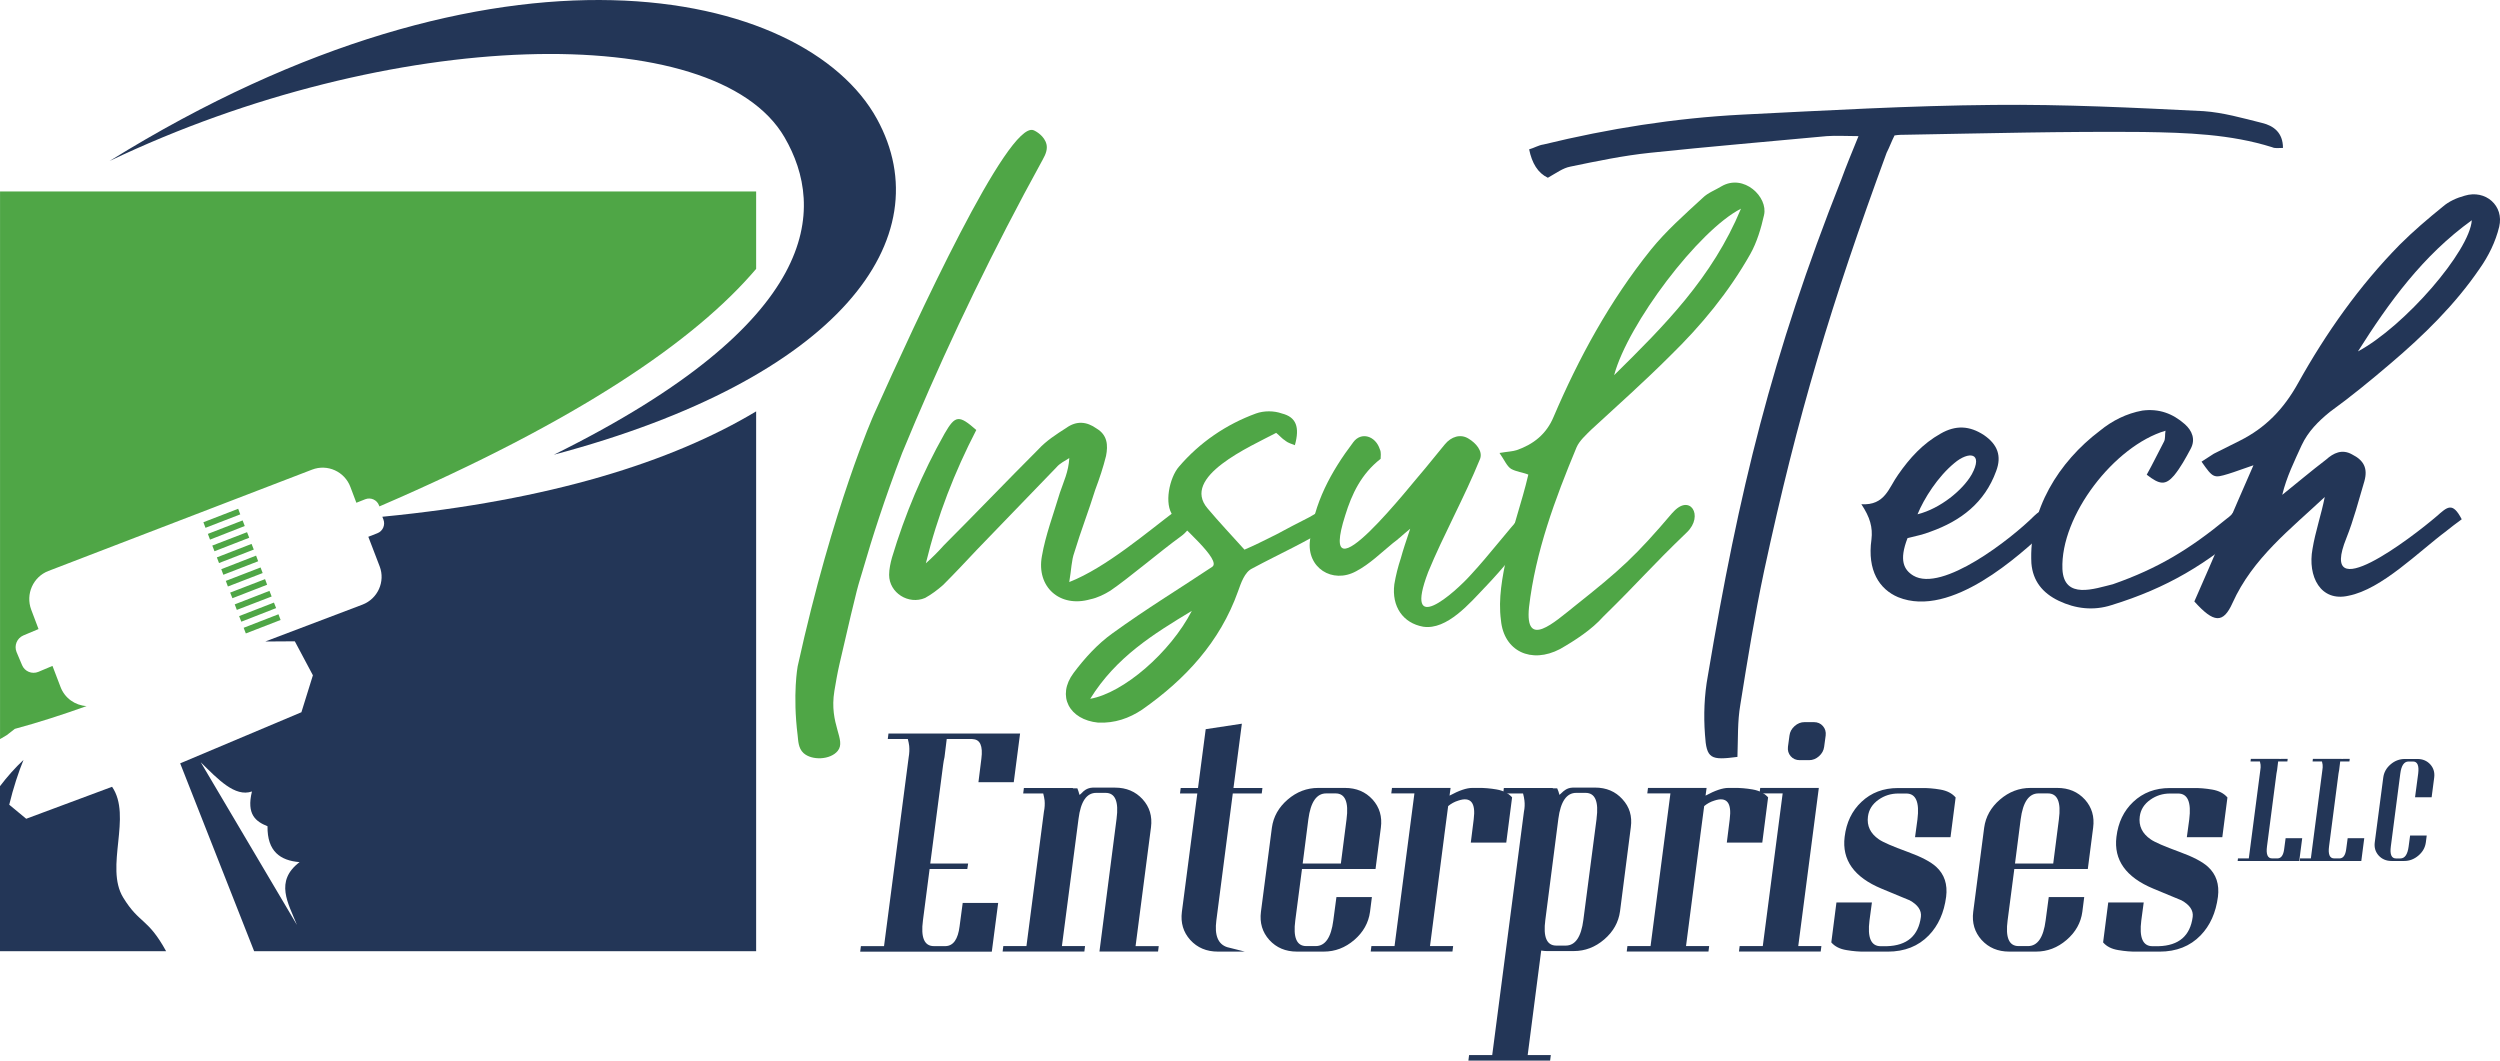 <svg xmlns="http://www.w3.org/2000/svg" id="Layer_1" viewBox="0 0 652.69 276.89"><defs><style>.cls-1,.cls-2{fill:#4fa646;}.cls-3,.cls-4{fill:#233657;}.cls-3,.cls-2{fill-rule:evenodd;}</style></defs><path class="cls-3" d="m43.36,248.34H0v-43.09c1.9-2.51,3.96-4.81,6.14-6.86-1.26,3.04-2.68,7.34-3.73,11.7l4.43,3.67,22.42-8.35c5.31,7.75-1.98,20.93,2.9,28.92,4.27,6.97,6.4,5.24,11.21,14.01Z"></path><path class="cls-3" d="m69.25,167.48l25.39-9.63c3.97-1.52,6.01-6,4.48-9.99l-2.96-7.72,2.35-.92c1.43-.54,2.14-2.16,1.59-3.59l-.28-.72c43.85-4.26,75.68-14.36,97.59-27.51v140.94H66.35l-19.31-49.05,31.65-13.34,3-9.65-4.72-8.87-7.73.05h0Zm-16.83,31.55h0c8.36,14.15,16.73,28.29,25.1,42.44-2.26-5.65-5.89-11.38.69-16.39-5.02-.41-8.46-2.78-8.37-9.37-3.05-1.23-5.54-3.05-4.06-9.08-4.43,1.56-8.89-3.21-13.36-7.61Z"></path><path class="cls-2" d="m0,49.98h197.41v20.22c-15.89,18.68-46.28,39.56-98.35,62.01l-.1-.25c-.53-1.46-2.16-2.18-3.6-1.62l-2.32.92-1.56-4.13c-1.5-4.03-6.01-6.06-10-4.52l-68.85,26.46c-3.99,1.53-6,6.06-4.48,10.1l1.91,5.06-3.99,1.68c-1.65.72-2.43,2.64-1.75,4.32l1.44,3.42c.69,1.66,2.6,2.45,4.27,1.75l3.67-1.55,2.09,5.47c1.11,2.98,3.86,4.85,6.82,5.02-6.11,2.19-12.32,4.22-18.74,5.95l-2.08,1.62c-.6.34-1.19.68-1.78,1.05V49.98h0Zm63.61,113.92h0l.57,1.48,9.08-3.52-.56-1.49-9.08,3.53h0Zm-1.18-3.05h0l.57,1.46,9.09-3.55-.57-1.44-9.09,3.53h0Zm-1.15-3.07h0l.55,1.45,9.09-3.5-.57-1.47-9.07,3.53h0Zm-1.19-3.06h0l.59,1.46,9.06-3.52-.54-1.46-9.12,3.52h0Zm-1.14-3.07h0l.55,1.47,9.08-3.51-.55-1.46-9.08,3.51h0Zm-1.18-3.05h0l.54,1.46,9.09-3.53-.54-1.47-9.09,3.54h0Zm-1.15-3.08h0l.56,1.48,9.08-3.52-.58-1.48-9.06,3.52h0Zm-1.19-3.07h0l.57,1.47,9.07-3.53-.57-1.45-9.08,3.5h0Zm-1.16-3.06h0l.56,1.49,9.07-3.55-.56-1.46-9.08,3.52h0Zm-1.17-3.05h0l.55,1.46,9.08-3.51-.55-1.46-9.09,3.52Z"></path><path class="cls-3" d="m144.59,118.72c70.24-34.72,70.97-64.38,60.24-82.86C186.77,4.74,101.67,7.15,28.59,42.04,130.21-21.05,210.16-3.19,228.95,31.05c17.07,31.12-9.67,67.79-84.36,87.67Z"></path><path class="cls-1" d="m225.32,148.64c-1.53,5.29-.83,1.66-6.16,24.77-.56,2.45-.94,4.7-1.32,6.96-1.46,8.79,3.19,12.82.86,15.68-1.91,2.35-6.75,2.55-8.92.56-1.4-1.28-1.37-3.28-1.53-4.58-1.35-10.78,0-18.06,0-18.06,9.25-42.04,19.92-65.8,19.92-65.8,11.17-24.87,34.92-76.41,41.6-74.19.63.21,2.95,1.52,3.45,3.73.25,1.11-.07,2.37-1,3.98-1.64,2.98-3.27,5.99-4.89,9.03-12.16,22.83-22.69,45.41-31.8,67.55-4.58,11.95-7.87,22.27-10.21,30.36Z"></path><path class="cls-1" d="m307.21,133.14c4.89,1.51,4.52,4.52.75,7.15-4.7,3.39-13.36,10.72-18.06,13.92-1.51.94-3.39,1.88-5.27,2.26-7.9,2.26-14.11-3.2-12.61-11.29.94-5.46,3.01-10.91,4.7-16.56.94-2.82,2.26-5.46,2.45-9.03-1.13.75-2.45,1.32-3.39,2.45-6.96,7.15-13.74,14.3-20.7,21.45-3.01,3.2-5.83,6.21-8.84,9.22-1.5,1.32-3.01,2.45-4.7,3.39-4.33,1.88-9.41-1.32-9.41-6.02,0-1.51.38-3.2.75-4.52,3.39-11.29,7.9-22.01,13.73-32.36,2.82-4.89,3.76-4.89,8.28-.94-5.64,10.91-10.16,22.39-13.17,34.81,1.69-1.51,3.2-3.01,4.7-4.7,8.28-8.28,16.37-16.75,24.65-25.03,2.07-2.26,4.7-3.95,7.34-5.64,2.63-1.88,5.27-1.69,7.9.19,2.82,1.69,3.01,4.33,2.45,7.15-.75,3.01-1.69,5.83-2.82,8.84-1.69,5.46-3.76,10.73-5.46,16.37-.75,2.07-.75,4.33-1.32,7.71,9.6-3.76,20.51-13.17,28.04-18.82Z"></path><path class="cls-1" d="m335.62,115.08c-.94-.56-1.5-1.32-2.44-2.07-6.77,3.58-25.03,11.48-17.88,19.76,3.01,3.58,6.21,6.96,9.6,10.73,2.26-.94,5.27-2.45,8.28-3.95,2.82-1.51,5.64-3.01,8.65-4.52,3.76-2.07,3.01-2.63,6.4,1.88-7.34,4.7-13.92,7.53-21.26,11.48-2.07.94-3.01,3.95-3.76,6.02-4.7,13.17-13.74,22.96-25.03,30.86-3.39,2.26-7.15,3.58-11.48,3.39-7.53-.75-10.91-6.96-6.4-12.98,2.82-3.76,6.21-7.53,10.16-10.35,8.84-6.4,17.5-11.67,25.97-17.31,2.82-1.69-8.66-11.1-10.16-13.36-2.45-3.01-.94-9.97,1.5-12.79,5.46-6.4,12.42-11.1,20.13-13.92,2.07-.75,4.7-.75,6.77,0,3.76.94,4.7,3.57,3.39,8.28-.94-.38-1.69-.56-2.45-1.13Zm-50.99,67.36c8.65-1.51,20.89-12.04,26.53-22.96-9.97,6.02-19.76,12.04-26.53,22.96Z"></path><path class="cls-1" d="m387.74,153.27c-3.95,4.14-9.97,11.29-16.18,10.35-5.27-.94-8.28-5.27-7.53-11.1.38-2.26.94-4.52,1.69-6.77.56-2.07,1.32-4.33,2.45-7.71-2.07,1.69-3.2,2.82-4.52,3.76-3.01,2.45-6.02,5.46-9.6,7.34-6.21,3.39-12.98-.94-12.04-8.09.94-9.6,5.46-17.88,11.29-25.59,2.07-2.82,5.83-1.69,6.96,1.88.38.75.19,1.88.19,2.45-5.08,3.95-7.53,9.22-9.22,14.68-7.72,24.08,17.69-8.66,20.89-12.23,1.69-2.07,3.39-4.14,5.08-6.21,1.69-2.07,4.14-2.82,6.21-1.51,1.88,1.13,3.76,3.2,3.01,5.27-4.14,10.16-9.6,19.94-13.55,29.54-6.59,17.31,6.77,5.64,11.29.56,4.7-5.08,9.22-11.1,13.55-15.81,2.82-2.82,3.2-1.69,3.95-1.13.94.75,1.69,1.51-.56,4.52-4.33,5.46-8.66,10.91-13.36,15.81Z"></path><path class="cls-1" d="m436.65,133.89c4.52-5.27,8.28.75,3.76,5.08-9.6,9.22-12.23,12.61-21.83,22.01-3.01,3.39-7.34,6.21-11.29,8.47-7.53,3.95-14.68.56-15.43-7.53-.75-5.64.38-11.29,1.5-16.75,1.32-6.96,3.95-13.92,5.65-21.26-1.32-.56-3.2-.75-4.52-1.51-1.13-.75-1.69-2.26-3.01-4.14,2.26-.38,3.39-.38,4.52-.75,4.33-1.51,7.71-4.14,9.6-8.66,6.59-15.43,14.68-30.29,25.4-43.65,3.95-4.89,8.84-9.22,13.55-13.55,1.32-1.32,3.39-2.07,4.89-3.01,5.83-3.39,12.23,2.82,11.1,7.53-.75,3.39-1.88,7.15-3.58,10.16-5.64,9.97-12.79,18.63-20.89,26.53-6.59,6.59-13.74,12.98-20.7,19.38-1.32,1.32-3.01,2.82-3.76,4.52-5.64,13.55-10.73,27.28-12.42,41.77-1.13,11.1,6.59,3.95,12.04-.38,11.85-9.41,15.81-12.98,25.4-24.27Zm-15.24-35.94c13.17-12.98,25.59-25.4,33.12-43.47-11.1,5.65-29.54,30.11-33.12,43.47Z"></path><path class="cls-4" d="m445.13,191.81c-.38-5.07-.19-10.32.75-15.39,8.09-48.16,16.75-83.84,34.81-129.47,1.32-3.62,2.82-7.24,4.52-11.41-3.2,0-5.83-.18-8.28,0-15.43,1.45-30.67,2.72-46.1,4.35-6.96.72-13.92,2.17-20.89,3.62-1.88.36-3.58,1.63-5.83,2.9-2.64-1.27-4.14-3.8-4.89-7.42,1.32-.36,2.45-1.09,3.76-1.27,17.12-4.16,34.24-6.88,51.74-7.79,22.01-1.09,43.84-2.35,65.86-2.54,18.25-.18,36.5.72,54.75,1.63,5.08.36,10.16,1.81,15.24,3.08,3.01.72,5.46,2.53,5.46,6.52-1.13,0-2.07.18-2.82-.18-10.91-3.44-22.39-3.8-33.68-3.98-20.7-.18-41.21.36-61.9.72-.94,0-1.88,0-3.01.18-.75,1.45-1.32,3.08-2.07,4.53-14.49,39.47-23.14,68.08-31.99,109.19-2.45,11.59-4.33,23.18-6.21,34.95-.75,4.35-.57,8.69-.75,13.58-6.96.91-8.09.54-8.47-5.79Z"></path><path class="cls-4" d="m495.55,155.91c-4.89-2.07-8.09-6.96-6.96-15.05.38-3.2-.38-5.83-2.63-9.22,6.21.38,7.15-4.33,9.6-7.71,3.01-4.33,6.4-8.09,11.1-10.73,3.95-2.26,7.53-2.07,11.29.38,3.57,2.45,4.7,5.46,3.2,9.41-3.01,8.28-9.22,12.98-17.12,15.81-1.88.75-3.76,1.13-6.02,1.69-2.26,5.83-.94,8.28,1.5,9.78,7.53,4.52,25.59-9.6,31.61-15.62,3.95-3.95,7.15.75,2.82,4.14-6.4,5.83-24.46,22.77-38.38,17.12Zm19.19-31.99c3.2-5.83-.75-6.21-4.52-3.01-4.33,3.58-7.9,9.22-9.6,13.36,6.02-1.51,11.85-6.4,14.11-10.35Z"></path><path class="cls-4" d="m564.98,115.27c.38-.75.19-1.69.38-2.82-13.36,3.95-27.47,22.2-26.91,36.13.38,8.09,8.47,5.08,13.17,3.95,11.85-4.14,20.13-9.22,29.73-17.12,3.39-2.45,1.51-3.76,5.46-1.88,1.69,1.13,2.07,2.63.56,3.95-11.29,9.78-21.45,15.99-36.13,20.51-4.7,1.51-9.41.94-13.74-1.13-4.33-2.07-6.77-5.27-7.15-9.78-.75-13.92,7.15-26.53,17.88-34.62,3.2-2.63,6.96-4.52,11.1-5.27,4.33-.56,7.9.75,11.1,3.57,1.88,1.69,2.82,3.95,1.51,6.4s-2.64,4.89-4.33,6.96c-2.26,2.63-3.76,2.45-7.15-.19,1.69-3.01,3.01-5.83,4.52-8.66Z"></path><path class="cls-4" d="m638.74,138.6c-7.34,5.46-16.93,15.24-25.59,16.93-7.34,1.69-10.73-5.08-9.41-12.23.75-4.52,2.26-8.84,3.2-13.55-9.03,8.47-18.82,15.99-24.08,27.66-2.45,5.46-4.89,5.27-9.97-.38,5.08-11.48,9.97-23.14,15.43-35.56-2.82.94-4.7,1.69-6.59,2.26-3.76,1.13-3.95,1.13-6.96-3.2,1.13-.75,2.07-1.32,3.2-2.07,2.26-1.13,4.52-2.26,6.77-3.39,6.77-3.39,11.48-8.28,15.24-15.05,7.34-13.17,15.99-25.4,26.53-36.13,3.58-3.57,7.34-6.77,11.29-9.97,1.51-1.32,3.58-2.26,5.65-2.82,5.46-1.69,10.35,2.63,9.03,8.09-.94,3.95-2.82,7.71-5.08,10.91-6.4,9.41-14.68,17.5-23.33,24.84-5.08,4.33-10.35,8.66-15.81,12.61-3.01,2.45-5.65,5.08-7.34,8.66-1.88,4.14-3.95,8.28-5.08,12.98,3.76-3.01,7.53-6.21,11.48-9.22,1.88-1.69,4.14-2.82,6.77-1.32,3.01,1.51,4.14,3.58,3.2,6.96-1.51,5.08-2.82,10.16-4.7,14.86-7.53,18.63,16.93,0,23.52-5.65,2.82-2.45,4.14-3.95,6.59.75-1.51,1.13-2.82,2.07-3.95,3.01Zm6.59-81.1c-12.8,9.22-21.64,21.45-29.73,34.25,12.23-6.59,29.16-26.15,29.73-34.25Z"></path><path class="cls-4" d="m255.45,204.19l.76-6.08c.45-3.4-.33-5.11-2.33-5.14v-.04h-6.71l-.58,4.74c-.15.63-.27,1.3-.36,2.01l-3.36,25.77h9.89l-.22,1.43h-9.84l-1.74,13.42c-.6,4.47.36,6.71,2.86,6.71h3.04c2.03-.06,3.25-1.79,3.67-5.19l.81-6.08h9.26l-1.66,12.71h-34.36l.18-1.43h6.04l6.44-49.35c.18-1.01.22-2,.13-2.95-.06-.51-.18-1.1-.36-1.79h-5.23l.18-1.43h34.36l-1.65,12.71h-9.22Z"></path><path class="cls-4" d="m302.52,247l-.18,1.43h-15.3l4.47-34.67c.6-4.5-.36-6.76-2.86-6.76h-2.46c-2.51,0-4.04,2.25-4.61,6.76l-4.34,33.24h6.04l-.18,1.43h-21.34l.18-1.43h6.04l4.56-35.07c.21-1.01.27-2,.18-2.95-.06-.51-.18-1.12-.36-1.83h-5.23l.18-1.43h12.8v.09h1.16c.21.51.39,1.06.54,1.66l.04.04c.09-.03.27-.18.54-.45.33-.36.65-.64.98-.85.57-.36,1.19-.55,1.88-.58h5.86c2.95,0,5.35,1.01,7.2,3.04,1.82,2,2.55,4.43,2.19,7.29l-4.03,31.05h6.04Z"></path><path class="cls-4" d="m324.97,248.44h-7.02c-2.95,0-5.35-1.01-7.2-3.04-1.82-2.03-2.55-4.47-2.19-7.34l4.03-30.91h-4.52l.18-1.43h4.52l2.01-15.35,9.44-1.43-2.19,16.78h7.56l-.18,1.43h-7.56l-4.29,33.15c-.51,3.88.43,6.2,2.82,6.98l4.25,1.07.36.09Z"></path><path class="cls-4" d="m339.92,226.87l-1.75,13.42c-.6,4.47.36,6.71,2.86,6.71h2.46c2.5,0,4.04-2.24,4.61-6.71l.81-6.08h9.26l-.49,3.85c-.39,2.86-1.76,5.31-4.11,7.34-2.36,2.03-5.01,3.04-7.96,3.04h-7.02c-2.95,0-5.35-1.01-7.2-3.04-1.82-2.03-2.55-4.47-2.19-7.34l2.86-21.97c.39-2.86,1.76-5.31,4.12-7.34,2.36-2.03,5.01-3.04,7.96-3.04h7.02c2.95,0,5.35,1.01,7.2,3.04,1.82,2.03,2.53,4.47,2.15,7.34l-1.39,10.78h-19.19Zm6.31-19.73c-2.5,0-4.06,2.25-4.65,6.76l-1.48,11.54h9.97l1.48-11.54c.6-4.5-.36-6.76-2.86-6.76h-2.46Z"></path><path class="cls-4" d="m390.74,206.11c1.73.3,3.07.98,4.03,2.06l-1.52,11.81h-9.26l.76-6.08c.57-4.35-.78-5.98-4.03-4.88-.98.3-1.86.78-2.64,1.43l-1.03,7.83v.04l-3.71,28.68h6.04l-.18,1.43h-21.34l.18-1.43h6.04l5.19-39.86h-6.04l.18-1.43h15.3l-.27,2.01c2.48-1.34,4.44-2.01,5.91-2.01h1.48c1.55-.03,3.19.1,4.92.4Z"></path><path class="cls-4" d="m416.42,205.62c2.95,0,5.34,1.01,7.16,3.04,1.85,2,2.58,4.43,2.19,7.29l-2.82,21.97c-.39,2.86-1.76,5.31-4.12,7.34-2.36,2.03-5.01,3.04-7.96,3.04h-7.02c-.42,0-.91-.04-1.48-.13l-3.53,27.29h6.04l-.18,1.43h-21.34l.18-1.43h6.04l8.28-63.53c.21-1.01.25-2,.13-2.95-.06-.54-.18-1.15-.36-1.83h-5.19l.18-1.43h12.8l-.04.09h1.16c.24.51.43,1.06.58,1.66l.04.04c.06-.03.22-.18.49-.45.36-.36.7-.64,1.03-.85.54-.36,1.16-.55,1.88-.58h5.86Zm.4,8.14c.6-4.5-.36-6.76-2.86-6.76h-2.46c-2.5,0-4.06,2.25-4.65,6.76l-3.4,26.4c-.6,4.47.36,6.71,2.86,6.71h2.46c2.5,0,4.04-2.24,4.61-6.71l3.45-26.4Z"></path><path class="cls-4" d="m457.58,206.11c1.73.3,3.07.98,4.03,2.06l-1.52,11.81h-9.26l.76-6.08c.57-4.35-.78-5.98-4.03-4.88-.98.3-1.86.78-2.64,1.43l-1.03,7.83v.04l-3.71,28.68h6.04l-.18,1.43h-21.34l.18-1.43h6.04l5.19-39.86h-6.04l.18-1.43h15.3l-.27,2.01c2.48-1.34,4.44-2.01,5.91-2.01h1.48c1.55-.03,3.19.1,4.92.4Z"></path><path class="cls-4" d="m475.52,247l-.18,1.43h-21.34l.18-1.43h6.04l5.19-39.86h-6.04l.18-1.43h15.3l-5.37,41.29h6.04Zm-5.64-48.54c-.98,0-1.77-.34-2.37-1.03-.6-.69-.83-1.51-.72-2.46l.4-2.95c.12-.95.57-1.77,1.34-2.46.78-.69,1.64-1.03,2.6-1.03h2.42c.98,0,1.77.34,2.37,1.03.6.69.83,1.51.72,2.46l-.4,2.95c-.12.95-.57,1.77-1.34,2.46-.78.69-1.64,1.03-2.6,1.03h-2.42Z"></path><path class="cls-4" d="m487.68,213.14c-.33,2.48.63,4.47,2.86,6,1.07.75,3.58,1.83,7.52,3.27,3.52,1.28,6,2.58,7.43,3.89,2.15,1.97,3.01,4.58,2.6,7.83-.54,4.15-2.04,7.5-4.52,10.07-2.74,2.83-6.32,4.25-10.74,4.25h-5.77c-1.58.03-3.24-.1-4.97-.4-1.73-.27-3.06-.94-3.98-2.01l1.34-10.42h9.26l-.63,4.7c-.57,4.47.4,6.71,2.91,6.71h1.61c5.28-.15,8.25-2.7,8.9-7.65.21-1.7-.78-3.15-2.95-4.34.06.03-2.39-.98-7.34-3.04-7.16-2.98-10.36-7.49-9.62-13.51.45-3.76,1.91-6.8,4.38-9.13,2.56-2.42,5.74-3.62,9.53-3.62h6.17c1.55-.03,3.19.1,4.92.4,1.73.3,3.06.98,3.98,2.06l-1.34,10.38h-9.26l.63-4.65c.57-4.5-.4-6.76-2.91-6.76h-2.1c-1.91,0-3.62.54-5.14,1.61-1.61,1.13-2.54,2.59-2.77,4.38Z"></path><path class="cls-4" d="m525.89,226.87l-1.75,13.42c-.6,4.47.36,6.71,2.86,6.71h2.46c2.5,0,4.04-2.24,4.61-6.71l.81-6.08h9.26l-.49,3.85c-.39,2.86-1.76,5.31-4.12,7.34-2.36,2.03-5.01,3.04-7.96,3.04h-7.02c-2.95,0-5.35-1.01-7.2-3.04-1.82-2.03-2.55-4.47-2.19-7.34l2.86-21.97c.39-2.86,1.76-5.31,4.12-7.34,2.36-2.03,5.01-3.04,7.96-3.04h7.02c2.95,0,5.35,1.01,7.2,3.04,1.82,2.03,2.53,4.47,2.15,7.34l-1.39,10.78h-19.19Zm6.31-19.73c-2.5,0-4.06,2.25-4.65,6.76l-1.48,11.54h9.98l1.48-11.54c.6-4.5-.36-6.76-2.86-6.76h-2.46Z"></path><path class="cls-4" d="m558.64,213.14c-.33,2.48.63,4.47,2.86,6,1.07.75,3.58,1.83,7.52,3.27,3.52,1.28,6,2.58,7.43,3.89,2.15,1.97,3.01,4.58,2.6,7.83-.54,4.15-2.04,7.5-4.52,10.07-2.74,2.83-6.32,4.25-10.74,4.25h-5.77c-1.58.03-3.24-.1-4.97-.4-1.73-.27-3.06-.94-3.98-2.01l1.34-10.42h9.26l-.63,4.7c-.57,4.47.4,6.71,2.91,6.71h1.61c5.28-.15,8.25-2.7,8.9-7.65.21-1.7-.78-3.15-2.95-4.34.06.03-2.39-.98-7.34-3.04-7.16-2.98-10.36-7.49-9.62-13.51.45-3.76,1.91-6.8,4.38-9.13,2.56-2.42,5.74-3.62,9.53-3.62h6.17c1.55-.03,3.19.1,4.92.4,1.73.3,3.06.98,3.98,2.06l-1.34,10.38h-9.26l.63-4.65c.57-4.5-.4-6.76-2.91-6.76h-2.1c-1.91,0-3.62.54-5.14,1.61-1.61,1.13-2.54,2.59-2.77,4.38Z"></path><path class="cls-4" d="m601.05,218.84l-.77,5.94h-16.08l.08-.67h2.83l3.01-23.09c.08-.47.11-.93.06-1.38-.03-.24-.08-.52-.17-.84h-2.45l.08-.67h7.52v.02c.18-.01.3-.02.36-.02h1.74l-.08.67h-2.41l-.27,2.22c-.07.29-.13.61-.17.94l-2.47,19.01c-.28,2.09.17,3.14,1.34,3.14h1.42c.95-.03,1.52-.84,1.72-2.43l.38-2.85h4.33Z"></path><path class="cls-4" d="m617.25,218.84l-.77,5.94h-16.08l.08-.67h2.83l3.01-23.09c.08-.47.11-.93.06-1.38-.03-.24-.08-.52-.17-.84h-2.45l.08-.67h7.52v.02c.18-.01.3-.02.36-.02h1.74l-.08.67h-2.41l-.27,2.22c-.07.29-.13.61-.17.94l-2.47,19.01c-.28,2.09.17,3.14,1.34,3.14h1.42c.95-.03,1.52-.84,1.72-2.43l.38-2.85h4.33Z"></path><path class="cls-4" d="m633.56,218.13l-.23,1.8c-.18,1.34-.82,2.48-1.93,3.43s-2.34,1.42-3.73,1.42h-3.29c-1.38,0-2.5-.47-3.37-1.42-.85-.95-1.19-2.09-1.02-3.43l2.22-16.93c.17-1.34.8-2.48,1.9-3.43,1.1-.95,2.35-1.42,3.75-1.42h3.26c1.38,0,2.5.47,3.37,1.42.85.95,1.19,2.09,1.02,3.43l-.67,5.15h-4.33l.82-6.18c.26-2.11-.19-3.16-1.36-3.16h-1.15c-1.17,0-1.89,1.05-2.16,3.16l-2.47,19.01c-.28,2.09.17,3.14,1.34,3.14h1.15c1.17,0,1.89-1.05,2.16-3.14l.38-2.85h4.33Z"></path></svg>